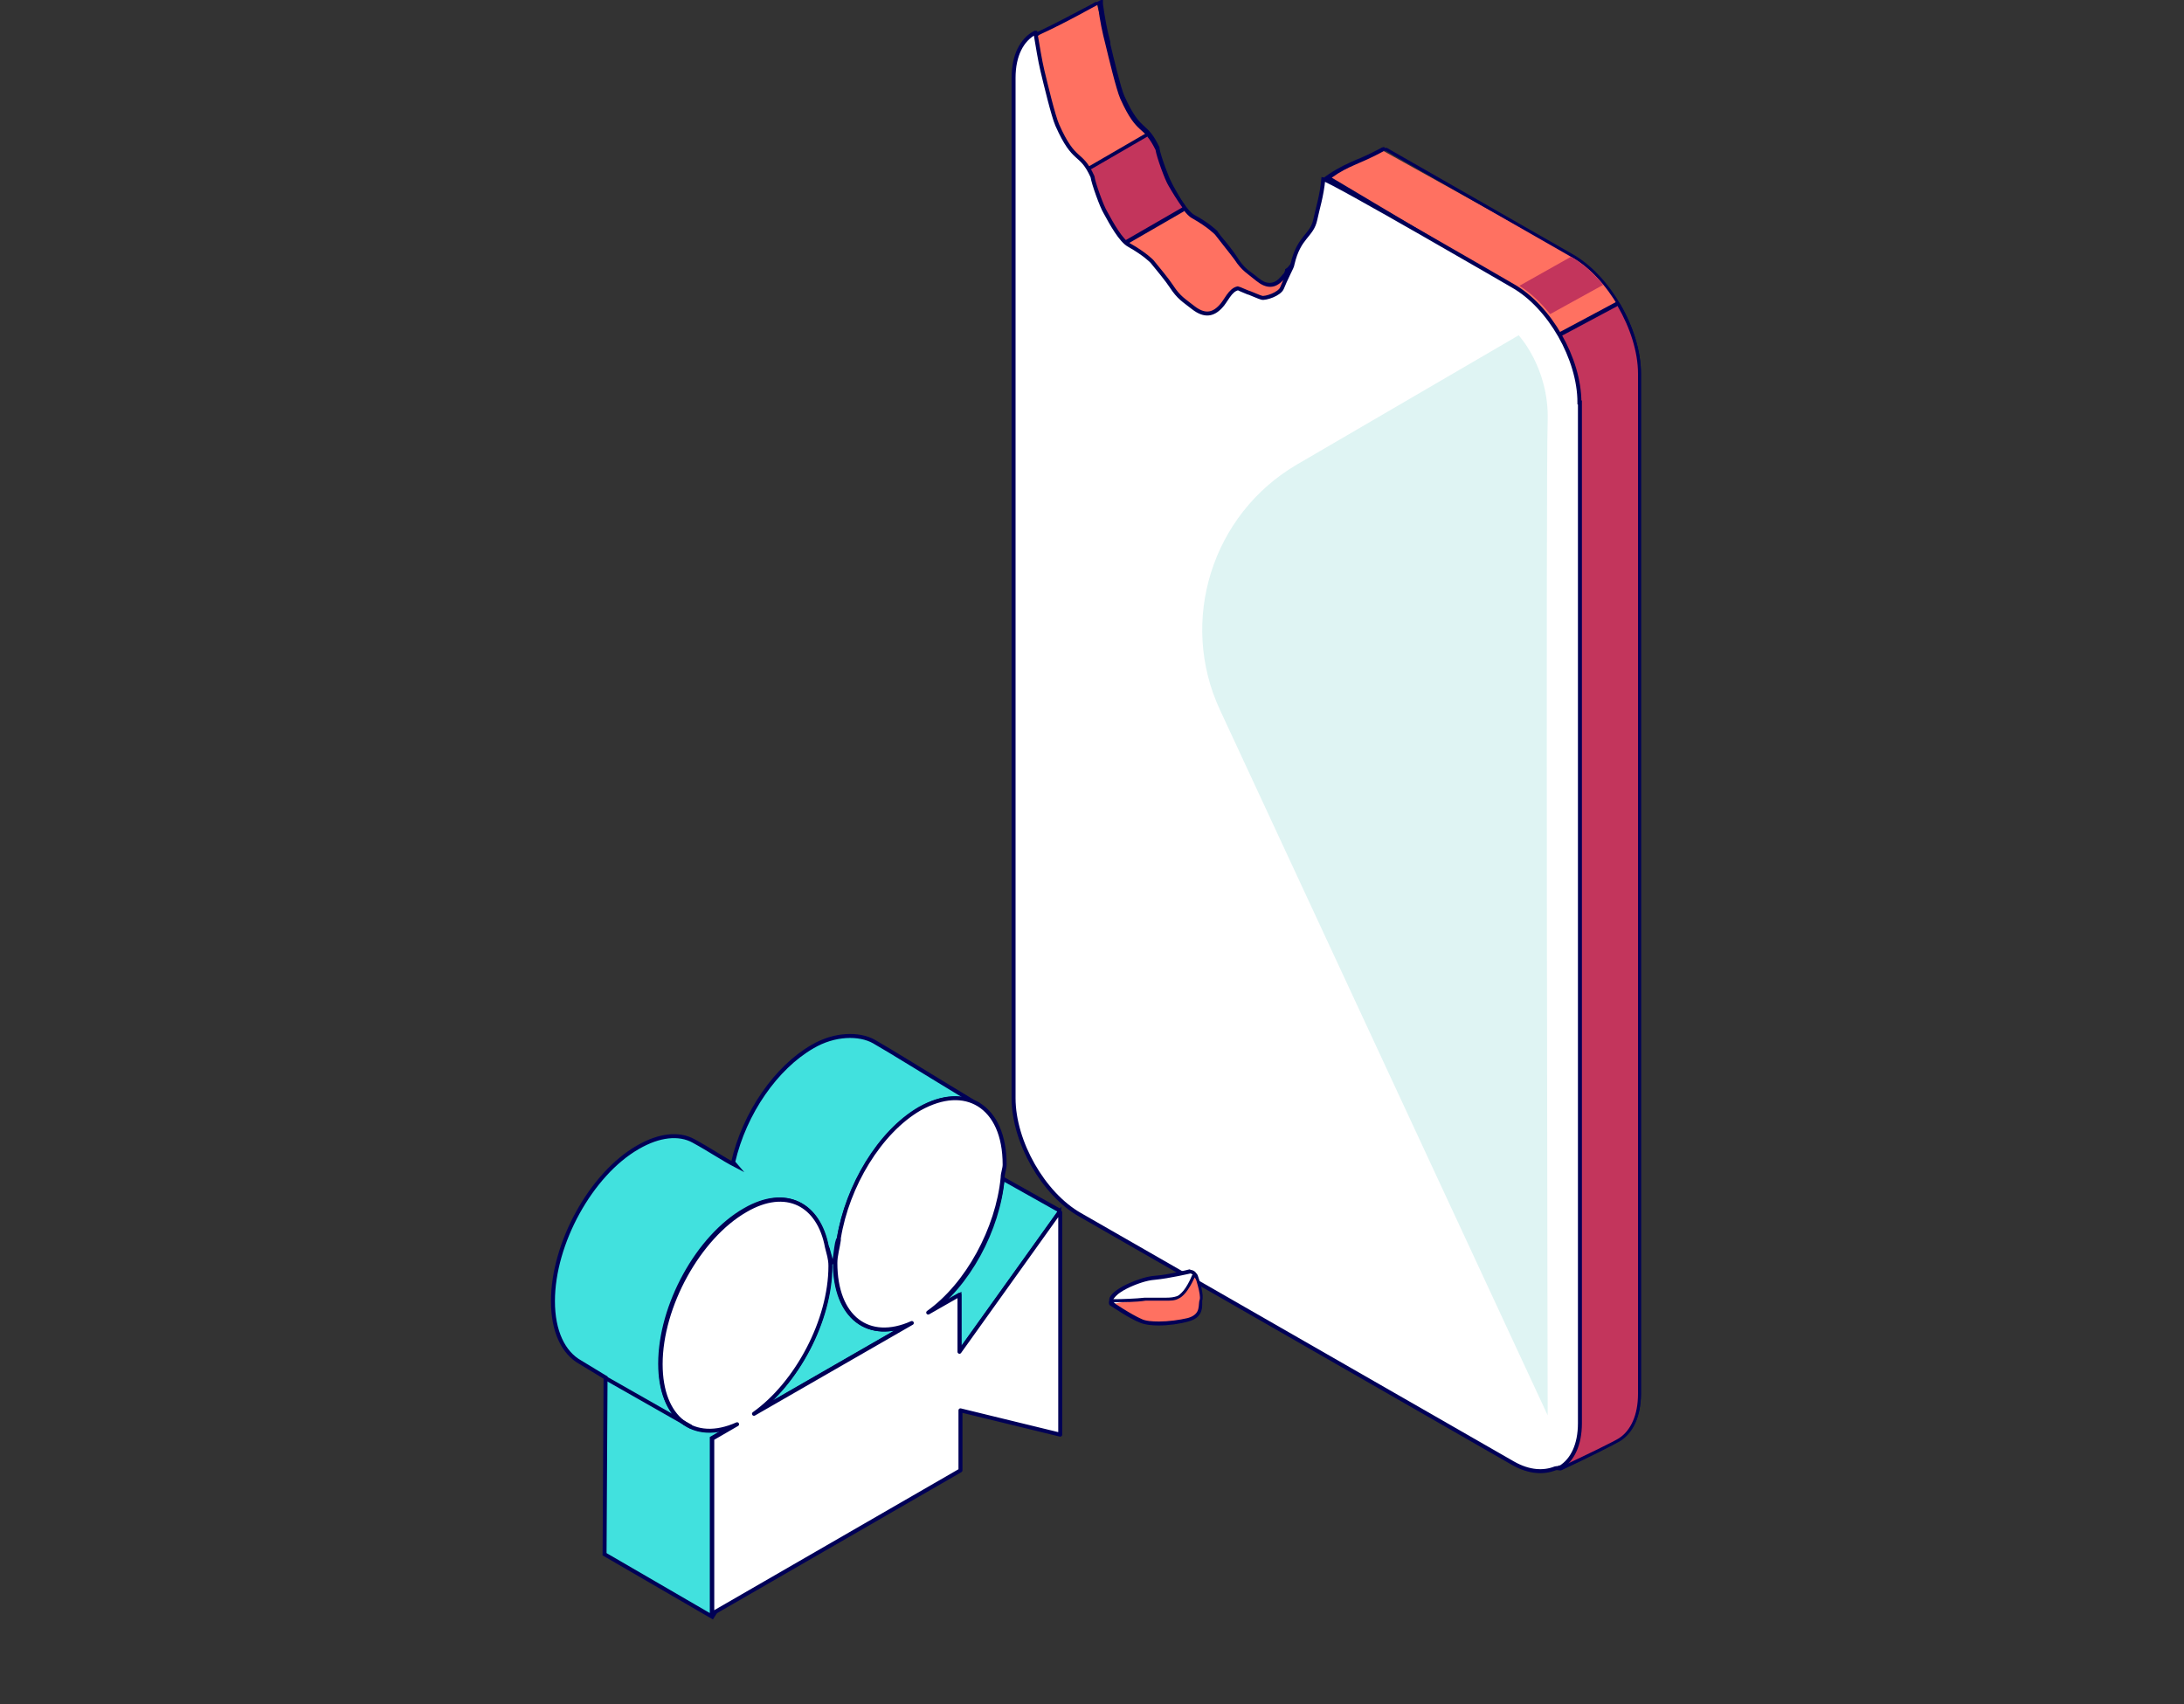 <?xml version="1.0" encoding="UTF-8"?> <svg xmlns="http://www.w3.org/2000/svg" id="Calque_1" data-name="Calque 1" viewBox="0 0 44 34.34"><rect x="0" y="0" width="44" height="34.34" fill="#333333" stroke="none"/><defs><style> .cls-1 { fill: #dff4f3; } .cls-2 { stroke-linecap: round; stroke-linejoin: round; } .cls-2, .cls-3, .cls-4 { fill: #fff; } .cls-2, .cls-3, .cls-5, .cls-6 { stroke: #000056; stroke-width: .08px; } .cls-3, .cls-5, .cls-6 { stroke-miterlimit: 10; } .cls-7 { fill: #ff7161; } .cls-5 { fill: none; } .cls-8 { fill: #000056; } .cls-6 { fill: #41e1de; } .cls-9 { fill: #c3355c; } </style></defs><g><g><path class="cls-7" d="M31.41,29.53c.24-.15.37-.46.37-.86V8.11c0-.86-.59-1.9-1.32-2.32l-3.67-2.18c.2-.21.35-.27.54-.35.14-.06.29-.13.5-.24l3.83,2.13c.75.43,1.36,1.49,1.36,2.38v20.56c0,.43-.14.76-.4.93-.08.05-.69.36-1.18.58l-.04-.07Z"></path><path class="cls-8" d="M27.89,3.04s.02,0,.03,0l3.74,2.14c.74.42,1.34,1.47,1.34,2.35v20.56c0,.43-.15.74-.38.89-.07.05-.68.35-1.18.58.24-.15.39-.46.39-.89V8.11c0-.88-.6-1.93-1.34-2.35l-3.66-2.18c.35-.25.54-.26,1.04-.53,0,0,.02-.02.04-.02M27.89,2.96s-.06.01-.08.03c-.21.11-.36.18-.49.23-.18.08-.34.15-.55.29l-.1.07.1.06,3.66,2.18c.72.41,1.3,1.43,1.3,2.28v20.56c0,.39-.12.69-.35.83l.07.13c.5-.23,1.11-.54,1.19-.59.27-.17.42-.51.42-.96V7.53c0-.9-.62-1.98-1.38-2.41l-3.74-2.14h0s-.01,0-.01,0c-.02,0-.03,0-.04,0h0Z"></path></g><g><path class="cls-9" d="M31.43,29.6s-.03,0-.03-.02c0-.02,0-.04.01-.05.24-.15.37-.46.37-.86V8.11c0-.41-.14-.88-.38-1.31l1.17-.67c.32.47.46.96.46,1.4v20.56c0,.43-.14.76-.4.93-.08.05-.69.36-1.18.58,0,0-.01,0-.02,0Z"></path><path class="cls-8" d="M32.59,6.17c.25.43.41.92.41,1.36v20.56c0,.43-.15.74-.38.89-.07.05-.68.35-1.18.58.24-.15.39-.46.39-.89V8.11c0-.43-.15-.91-.39-1.33l1.16-.62M32.59,6.09s-.02,0-.04,0l-1.16.62s-.03.03-.04.04c0,.02,0,.04,0,.06.24.43.38.89.38,1.29v20.56c0,.39-.12.69-.35.83-.03.02-.04.06-.03.1.01.03.04.04.07.04.01,0,.02,0,.03,0,.5-.23,1.11-.54,1.19-.59.27-.17.42-.51.42-.96V7.53c0-.44-.15-.94-.42-1.4-.01-.02-.04-.04-.06-.04h0Z"></path></g><g><path class="cls-7" d="M24.31,6.36c-.09,0-.19-.04-.3-.12l-.1-.08c-.13-.1-.23-.17-.35-.36-.06-.1-.23-.31-.33-.44-.1-.11-.24-.23-.5-.38-.17-.09-.34-.4-.47-.62-.09-.16-.27-.64-.29-.78-.1-.22-.18-.29-.27-.37-.11-.1-.24-.22-.44-.65-.08-.17-.23-.8-.29-1.07-.06-.24-.1-.44-.14-.73l.11-.07c.36-.17.72-.36.94-.48.12-.06.2-.11.22-.12.1.35.15.57.21.8.06.27.22.92.29,1.09.19.42.31.53.42.63.09.08.18.16.29.41.02.15.2.61.26.72.15.27.32.56.47.64.27.15.42.28.47.33l.07.08c.11.14.27.33.33.43.12.18.21.25.33.34l.1.08c.09.07.18.11.25.11.08,0,.16-.04.24-.13l.08-.09h0s.03.02.03.02v-.08s.07,0,.07,0l-.04.1-.04.05v.03s-.07.15-.07.15c-.06.14-.31.22-.42.22-.08-.01-.13-.04-.17-.05,0,0-.31-.13-.33-.13-.08.02-.15.12-.22.22-.03.05-.07.1-.1.13-.1.1-.19.15-.3.15Z"></path><path class="cls-8" d="M22.12.11c.04.32.09.55.15.78.06.25.22.92.3,1.1.35.78.47.51.71,1.03.02.14.19.61.26.72.13.22.31.57.48.66.32.18.46.33.46.33.09.12.31.39.39.5.15.23.26.28.44.43.1.08.19.12.28.12.1,0,.18-.05.27-.14.01-.01.05-.05.08-.09-.05.1-.1.21-.12.25-.05.12-.28.2-.38.2-.01,0-.02,0-.03,0-.07-.02-.15-.06-.23-.09-.02,0-.23-.09-.25-.09h0c-.16.03-.24.25-.35.37-.09.09-.17.14-.27.14-.08,0-.17-.04-.28-.12-.19-.15-.3-.2-.44-.43-.07-.12-.29-.38-.39-.5,0,0-.14-.15-.46-.33-.17-.1-.36-.44-.48-.66-.07-.11-.24-.58-.26-.72-.24-.53-.36-.25-.71-1.04-.08-.18-.24-.85-.3-1.1-.05-.21-.09-.4-.13-.69,0,0,.07-.03.08-.03,0,0,0,0-.02,0,.61-.28,1.12-.58,1.19-.61,0,0,0,0,.01,0M20.86.74s0,0,0,0h0s0,0,0,0M25.98,5.48s-.02.04-.05.08c0-.02.02-.04.03-.06.01-.01.02-.02.03-.02M22.18,0l-.08.04h-.03s-.08.05-.22.12c-.21.11-.56.3-.94.48,0,0-.02,0-.04.02h-.03s-.08.02-.08.02l.03.07c.04.28.08.47.13.69v.05c.08.29.22.89.3,1.07.2.44.33.56.44.67.09.08.16.14.26.36.03.16.2.62.27.74l.02.04c.14.24.31.54.49.64.18.1.33.21.44.31h0s.03.04.03.04c.1.12.28.35.35.45.13.2.23.27.36.37.03.02.06.05.1.08.11.09.22.13.32.13.11,0,.22-.05.32-.16.04-.04.07-.09.1-.14.06-.09.12-.18.19-.2.03.01.09.04.14.06.04.02.08.03.09.03.02,0,.05.02.08.03.05.02.1.04.15.05.01,0,.03,0,.04,0,.05,0,.12-.01.19-.04h0s.01,0,.01,0c.11-.04.22-.11.26-.21.01-.03.04-.08.07-.14l.04-.09c.05-.06.08-.09.06-.14l.19-.4-.29.35s-.03.02-.04.03h-.01s0,.03,0,.03l-.02.05s-.05.06-.07.08c-.07.08-.14.12-.22.12s-.14-.03-.23-.1c-.04-.03-.07-.06-.1-.08-.13-.09-.21-.16-.32-.33-.06-.1-.21-.29-.33-.43l-.06-.08h0s-.01-.02-.01-.02c-.04-.04-.19-.18-.47-.33-.14-.08-.31-.38-.42-.58l-.03-.06c-.06-.1-.23-.56-.25-.7h0s0-.02,0-.02c-.12-.25-.2-.33-.3-.42-.11-.1-.22-.2-.41-.62-.07-.16-.22-.78-.28-1.04v-.04c-.07-.26-.11-.49-.15-.77v-.1h-.01Z"></path></g><g><path class="cls-9" d="M22.66,4.89s-.02,0-.03,0c-.15-.14-.29-.38-.41-.58-.07-.11-.24-.59-.26-.73,0-.02-.07-.15-.05-.16l1.19-.69c.11.08.16.16.21.28.02.15.2.61.26.72.08.13.18.3.28.44l-1.17.72s-.01,0-.02,0Z"></path><path class="cls-8" d="M23.12,2.76c.05.06.1.14.16.26.02.14.19.61.26.72.08.14.18.3.28.44l-1.16.67c-.14-.14-.29-.38-.4-.57-.07-.11-.24-.58-.26-.72-.03-.06-.05-.08-.07-.12l1.19-.69M23.12,2.69s-.03,0-.04,0l-1.19.69s-.03.03-.04.05c0,.02,0,.04,0,.06,0,.02.02.03.03.04.01.02.02.03.04.06.03.16.2.62.27.74.11.2.26.44.41.58.01.01.03.02.05.02.01,0,.03,0,.04,0l1.16-.67s.03-.03.04-.05c0-.02,0-.04-.01-.06-.11-.15-.21-.32-.28-.43-.06-.1-.23-.56-.25-.7,0,0,0-.01,0-.02-.05-.12-.11-.2-.17-.28-.01-.02-.04-.03-.06-.03h0Z"></path></g><path class="cls-3" d="M31.82,8.11c0-.88-.6-1.93-1.34-2.35,0,0-3.68-2.14-3.82-2.15-.03.34-.12.61-.16.81-.07.34-.33.34-.46.9,0,.03-.04.11-.07.17-.06.12-.12.26-.14.31-.05.13-.34.22-.41.2-.07-.02-.15-.06-.23-.09-.02,0-.24-.1-.25-.1-.16.03-.24.26-.35.37-.16.17-.33.19-.55.02-.19-.15-.29-.2-.44-.43-.07-.11-.29-.38-.39-.5,0,0-.14-.15-.46-.33-.17-.09-.36-.44-.48-.66-.07-.11-.24-.58-.26-.72-.24-.53-.36-.25-.71-1.04-.08-.18-.24-.85-.3-1.1-.05-.21-.09-.47-.14-.76,0,0,0,0-.01,0-.26.14-.43.45-.43.91v20.56c0,.88.6,1.93,1.34,2.35l8.73,5.01c.32.18.61.19.84.1.03-.01.06,0,.09-.02,0,0,.01,0,.02,0,.24-.15.39-.46.39-.89V8.11Z"></path><path class="cls-9" d="M31.66,5.18h-.02s-1.03.58-1.03.58c.23.14.43.34.62.57l1.07-.59c-.19-.23-.41-.43-.64-.56Z"></path><path class="cls-1" d="M30.59,6.75s.62.66.59,1.72c-.04,1.05,0,20.05,0,20.05l-6.6-14.21c-.84-1.8-.16-3.95,1.55-4.95l4.46-2.6Z"></path><g><g><path class="cls-4" d="M23.06,26.47c-.29,0-.59-.1-.67-.21.08-.25.59-.48.86-.5.3-.03.72-.13.72-.13h0s.05.04.06.04c0,0,.05.06.04.07-.01.22-.59.67-.85.71-.05,0-.11.01-.17.01h0Z"></path><path class="cls-8" d="M23.98,25.66c.28.07-.45.7-.75.75-.05,0-.11.01-.17.01-.27,0-.57-.09-.63-.19-.08-.13.52-.42.83-.44.31-.03.73-.13.73-.13M23.98,25.58s-.01,0-.02,0c0,0-.42.11-.71.13-.26.02-.8.24-.89.43-.03.06,0,.11,0,.13.09.14.44.23.7.23.06,0,.13,0,.18-.01.28-.04.86-.51.88-.75,0-.08-.04-.13-.12-.15,0,0-.01,0-.02,0h0Z"></path></g><g><path class="cls-7" d="M23.35,26.68c-.11,0-.26,0-.37-.05-.21-.09-.58-.34-.58-.34.18-.07.49-.07.67-.1.05,0,.1,0,.15,0h.27c.1,0,.18,0,.24-.03.17-.07.32-.43.32-.43.09.06.2.38.16.49-.02.18-.03.33-.27.39-.17.05-.4.08-.59.08Z"></path><path class="cls-8" d="M24.08,25.73s.12.36.09.46c-.04.1.04.29-.24.37-.17.04-.39.07-.58.07-.14,0-.27-.01-.35-.05-.21-.09-.58-.34-.58-.34h.06c.13,0,.42,0,.6-.03.05,0,.1,0,.15,0,.09,0,.18,0,.26,0,.09,0,.18,0,.25-.04.19-.08.34-.46.34-.46M24.08,25.66s-.06.02-.07.05c-.05.13-.18.37-.3.41-.06.02-.12.03-.22.03-.04,0-.08,0-.13,0-.05,0-.09,0-.14,0-.05,0-.11,0-.16,0-.17.02-.47.03-.59.03h-.06s-.06.02-.07.05c0,.03,0,.07.03.08.02.01.38.26.59.34.11.05.27.06.38.06.2,0,.42-.03.6-.08.27-.07.28-.25.28-.35,0-.03,0-.05,0-.07.04-.11-.05-.4-.09-.51-.01-.03-.04-.05-.07-.05h0Z"></path></g></g></g><line class="cls-5" x1="14.8" y1="23.47" x2="16.12" y2="24.27"></line><g><g><path class="cls-5" d="M16.65,25.13l.24-.14s0-.02,0-.04c-.09.06-.17.11-.25.17,0,0,0,0,0,0Z"></path><path class="cls-6" d="M18.7,26.46l.63-.36v1.15l2.01-2.81v.68-.73s-1.14-.64-1.14-.64c-.09,1.03-.7,2.16-1.5,2.72Z"></path><path class="cls-6" d="M14.34,28.98l.5-.29c-.86.39-1.54-.11-1.54-1.21,0-1.17.76-2.56,1.71-3.1.82-.47,1.47-.12,1.64.74.03-.02.1.39.13.37.05-.03.06-.5.12-.53.17-1.04.82-2.14,1.63-2.61.46-.27.88-.27,1.19-.08,0-.02-.13-.06-.13-.08-.96-.58-1.63-1-1.98-1.2-.3-.17-.8-.16-1.24.1-.73.42-1.37,1.33-1.6,2.33l.06.07c-.27-.14-.53-.32-.86-.5-.29-.16-.69-.12-1.12.13-.94.54-1.71,1.93-1.71,3.1,0,.61.21,1.04.55,1.23l.51.31-.02,3.56,2.17,1.26.07-.11-.08.05v-3.53Z"></path><path class="cls-6" d="M16.72,25.51c0,1.1-.67,2.37-1.54,2.98l3.18-1.83c-.86.39-1.54-.11-1.54-1.21"></path><path class="cls-2" d="M21.34,24.43l-2.01,2.81v-1.15l-.63.36c.79-.56,1.4-1.69,1.5-2.72,0-.09.04-.18.04-.26,0-.6-.2-1.01-.52-1.21-.31-.19-.72-.18-1.19.08-.81.47-1.46,1.56-1.63,2.61,0,.01,0,.02,0,.04-.02.15-.07.31-.07.46,0,1.1.67,1.6,1.54,1.21l-3.18,1.83c.86-.61,1.54-1.88,1.54-2.98,0-.15-.04-.25-.07-.38,0,0,0,0,0,0-.16-.86-.82-1.22-1.64-.74-.94.54-1.71,1.93-1.71,3.1,0,1.1.67,1.6,1.54,1.21l-.5.29v3.53l.08-.05,4.92-2.84v-1.21l2.01.49v-4.48Z"></path></g><line class="cls-5" x1="12.18" y1="27.76" x2="13.92" y2="28.75"></line></g></svg> 